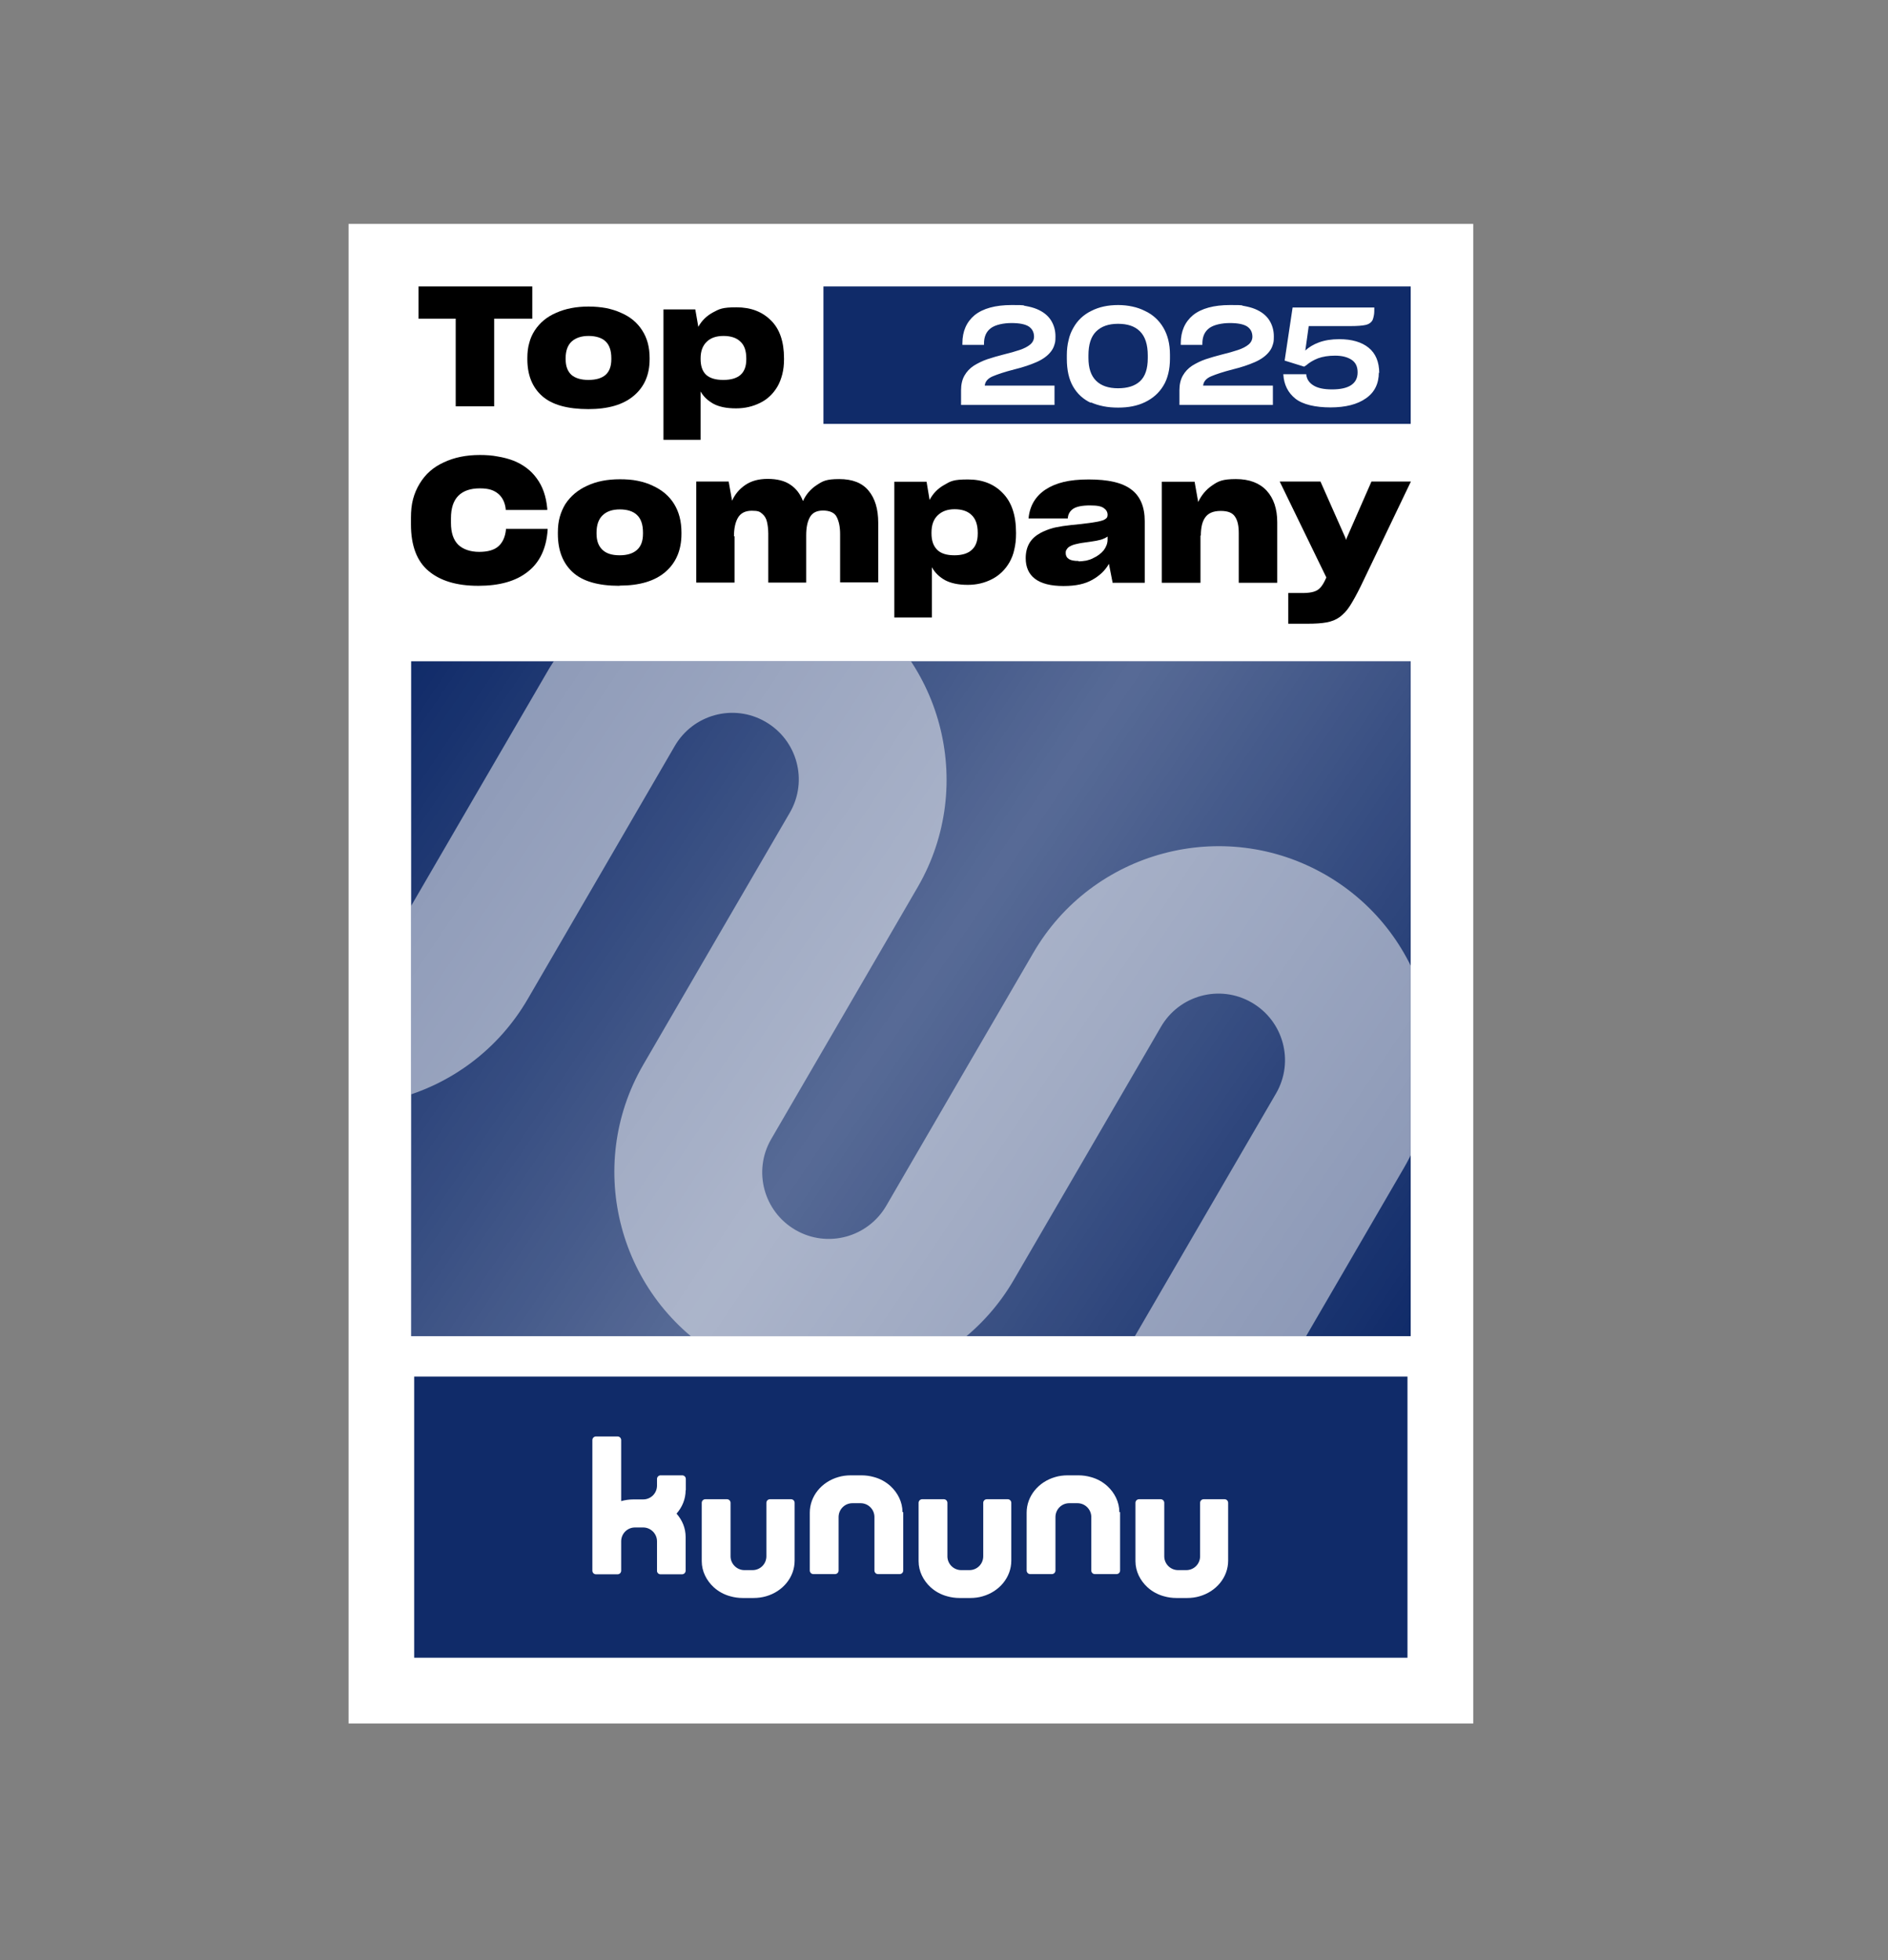 <?xml version="1.0" encoding="UTF-8"?>
<svg id="ohne_Rahmen" xmlns="http://www.w3.org/2000/svg" xmlns:xlink="http://www.w3.org/1999/xlink" version="1.1" viewBox="0 0 996 1033.9">
  <rect x="0" y="0" width="996" height="1033.9" fill="#808080" stroke="none"/>
  <!-- Generator: Adobe Illustrator 29.8.1, SVG Export Plug-In . SVG Version: 2.1.1 Build 2)  -->
  <defs>
    <style>
      .st0 {
        fill: none;
      }

      .st1 {
        fill: url(#Unbenannter_Verlauf);
      }

      .st2, .st3 {
        fill: #fff;
      }

      .st4 {
        clip-path: url(#clippath);
      }

      .st5 {
        fill: #102b69;
      }

      .st3 {
        isolation: isolate;
        opacity: .5;
      }
    </style>
    <clipPath id="clippath">
      <path class="st0" d="M637.2,864.2c-54.1-31.2-72.6-100.3-41.4-154.4h0c0-.1,77.4-133.1,77.4-133.1,9.7-16.8,3.9-38.2-12.9-47.9-16.8-9.7-38.2-3.9-47.9,12.9h0c0,.1-77.4,133.1-77.4,133.1-31.2,54-100.4,72.5-154.4,41.3s-72.6-100.4-41.3-154.4h0c0-.1,77.4-133.1,77.4-133.1,9.7-16.8,3.9-38.2-12.9-47.9-16.8-9.7-38.2-3.9-47.9,12.9h0c0,.1-77.4,133.2-77.4,133.2-31.3,54-100.4,72.5-154.4,41.2-25.9-15-44.8-39.6-52.6-68.5-7.8-29-3.8-59.8,11.3-85.8l60.9-105.5c10.5-18.3,33.7-25.2,52.3-15.3,19.5,10.4,26.4,34.9,15.4,53.9l-60.9,105.5c-9.5,16.4-4.5,37.6,11.6,47.7,16.9,10.5,39.1,4.9,49-12.2h0c0-.1,77.4-133.1,77.4-133.1,31.2-54.1,100.4-72.6,154.4-41.3,54,31.2,72.5,100.4,41.3,154.4h0c0,.1-77.4,133.1-77.4,133.1-9.7,16.8-3.9,38.2,12.9,47.9,16.8,9.7,38.2,3.9,47.9-12.9h0c0-.1,77.4-133.1,77.4-133.1,31.2-54,100.4-72.5,154.4-41.3,54,31.2,72.5,100.4,41.3,154.4h0c0,.1-77.4,133.1-77.4,133.1-9.7,16.8-3.9,38.2,12.9,47.9,16.8,9.7,38.2,3.9,47.9-12.9l60.9-105.5c10.5-18.3,33.7-25.2,52.3-15.3,19.5,10.4,26.4,34.9,15.4,53.9l-61.1,105.9c-31.2,54.1-100.3,72.6-154.4,41.4h0Z"/>
    </clipPath>
    <linearGradient id="Unbenannter_Verlauf" data-name="Unbenannter Verlauf" x1="211.9" y1="363.7" x2="739.2" y2="719.7" gradientTransform="translate(5 -14.9)" gradientUnits="userSpaceOnUse">
      <stop offset="0" stop-color="#fff" stop-opacity="0"/>
      <stop offset=".5" stop-color="#fff" stop-opacity=".3"/>
      <stop offset="1" stop-color="#fff" stop-opacity="0"/>
    </linearGradient>
  </defs>
  <rect class="st2" x="183.9" y="118.1" width="593.3" height="791"/>
  <rect id="Balken_2" class="st5" x="218.5" y="726.1" width="524" height="148.3"/>
  <g id="Logo">
    <path class="st2" d="M417.6,790.8h-11.4c-1,0-1.9.8-1.9,1.9v11.8h0v16.4c0,4-3.2,7.3-7.3,7.3h-4.3c-3.9,0-7.2-3.2-7.3-7.1v-28.4c0-1-.8-1.9-1.9-1.9h-11.4c-1,0-1.9.8-1.9,1.9v30.8c0,5.3,2.5,10.2,6.3,13.7,2.4,2.2,5.4,3.9,8.8,4.8,2.1.6,4.3.9,6.5.9h5.7c2.3,0,4.5-.3,6.6-.9,8.8-2.5,15.1-10,15.1-18.8v-30.5c0-1-.8-1.9-1.9-1.9Z"/>
    <path class="st2" d="M532,790.8h-11.4c-1,0-1.9.8-1.9,1.9v11.8h0v16.4c0,4-3.2,7.3-7.3,7.3h-4.3c-4,0-7.2-3.2-7.3-7.1v-28.4c0-1-.8-1.9-1.9-1.9h-11.4c-1,0-1.9.8-1.9,1.9v30.8c0,5.3,2.5,10.2,6.3,13.7,2.4,2.2,5.4,3.9,8.8,4.8,2.1.6,4.3.9,6.5.9h5.7c2.3,0,4.5-.3,6.5-.9,8.8-2.5,15.1-10,15.1-18.8v-30.5c0-1-.8-1.9-1.9-1.9h0Z"/>
    <path class="st2" d="M646.4,790.8h-11.4c-1,0-1.9.8-1.9,1.9v11.8h0v16.4c0,4-3.2,7.3-7.3,7.3h-4.3c-4,0-7.2-3.2-7.3-7.1v-28.4c0-1-.8-1.9-1.9-1.9h-11.4c-1,0-1.9.8-1.9,1.9v30.8c0,5.3,2.5,10.2,6.3,13.7,2.4,2.2,5.4,3.9,8.8,4.8,2.1.6,4.3.9,6.5.9h5.7c2.3,0,4.5-.3,6.5-.9,8.8-2.5,15.1-10,15.1-18.8v-30.5c0-1-.8-1.9-1.9-1.9h0Z"/>
    <path class="st2" d="M476.1,797.6c0-5.3-2.5-10.2-6.3-13.7-2.4-2.2-5.4-3.9-8.8-4.8-2.1-.6-4.3-.9-6.5-.9h-5.7c-2.3,0-4.5.3-6.5.9-8.8,2.5-15.1,10-15.1,18.8v30.5c0,1,.8,1.9,1.9,1.9h11.4c1,0,1.9-.8,1.9-1.9v-11.8h0v-16.4c0-4,3.2-7.3,7.3-7.3h4.3c4,0,7.2,3.2,7.3,7.1v28.4c0,1,.8,1.9,1.9,1.9h11.4c1,0,1.9-.8,1.9-1.9v-30.8h0Z"/>
    <path class="st2" d="M590.5,797.6c0-5.3-2.5-10.2-6.3-13.7-2.4-2.2-5.4-3.9-8.8-4.8-2.1-.6-4.3-.9-6.5-.9h-5.7c-2.3,0-4.5.3-6.5.9-8.8,2.5-15.1,10-15.1,18.8v30.5c0,1,.8,1.9,1.9,1.9h11.4c1,0,1.9-.8,1.9-1.9v-11.8h0v-16.4c0-4,3.2-7.3,7.3-7.3h4.3c4,0,7.2,3.2,7.3,7.1v28.4c0,1,.8,1.9,1.9,1.9h11.4c1,0,1.9-.8,1.9-1.9v-30.8h0Z"/>
    <path class="st2" d="M361.8,786v-.4h0v-4.6h0v-.9h0c0-1.1-.9-1.9-1.9-1.9h-11.4c-1,0-1.9.8-1.9,1.9v.8h0v2.7c0,4-3.2,7.3-7.3,7.3h-5c-2.3,0-4.5.3-6.6.9v-32.2c0-1-.8-1.9-1.9-1.9h-11.4c-1,0-1.9.8-1.9,1.9v68.9c0,1,.8,1.9,1.9,1.9h11.4c1,0,1.9-.8,1.9-1.9v-15.5h0c0-4,3.2-7.3,7.3-7.3h4.3c4,0,7.3,3.3,7.3,7.3v15.5c0,.3,0,.6.2.9.3.6.9,1,1.6,1h11.4c1,0,1.9-.8,1.9-1.9v-17.8c0-4.7-1.8-8.9-4.8-12.3,3-3.4,4.8-7.7,4.8-12.3h0Z"/>
  </g>
  <rect class="st5" x="216.9" y="348.8" width="527.3" height="356"/>
  <g class="st4">
    <rect class="st3" x="216.9" y="348.8" width="527.3" height="356"/>
  </g>
  <rect class="st1" x="216.9" y="348.8" width="527.3" height="356"/>
  <rect id="Balken_1" class="st5" x="434.4" y="151.1" width="309.8" height="72.5"/>
  <path id="_2025" class="st2" d="M575.4,212.2c2,.9,4.2,1.6,6.7,2.1s5,.7,7.8.7c5.4,0,10.1-.9,14.2-2.9s7.3-4.8,9.6-8.6c1.2-1.9,2-4,2.6-6.4s.9-5.1.9-7.9v-2.1c0-5.7-1.2-10.4-3.5-14.3-2.3-3.9-5.6-6.9-9.7-8.8-2-1-4.2-1.8-6.6-2.3-2.3-.5-4.8-.8-7.5-.8-5.4,0-10.1,1-14.2,3.1-4.1,2-7.3,5-9.5,9-1.1,1.9-2,4.1-2.5,6.5-.6,2.4-.9,5-.9,7.8v2c0,5.9,1.1,10.8,3.3,14.6,2.2,3.8,5.3,6.7,9.4,8.6h0ZM574.2,187.4c0-5.6,1.3-9.8,4-12.5s6.5-4.1,11.6-4.1,8.9,1.3,11.6,4,4.1,6.9,4.1,12.7v1.4c0,5.7-1.4,9.7-4.1,12.2-2.7,2.5-6.6,3.7-11.6,3.7s-8.9-1.3-11.6-4c-2.7-2.7-4-6.7-4-12v-1.4h0ZM727.4,196.4c0,6-2.3,10.6-6.8,13.7-4.5,3.2-10.8,4.8-18.7,4.8s-14.6-1.5-18.5-4.6-6.1-7.4-6.4-12.9h0c0,0,12.1,0,12.1,0v.2c.3,2.4,1.5,4.3,3.8,5.7,2.2,1.4,5.5,2.1,9.8,2.1s7.7-.7,10-2.2,3.5-3.7,3.5-6.8-1.1-5.3-3.3-6.7c-2.2-1.4-5-2.1-8.6-2.1s-6.5.5-9,1.4c-2.5,1-4.5,2.2-6.1,3.6l-1.2.8-10.3-3.2,4.2-28h43.1v.3c0,1.4,0,2.6-.2,3.7s-.4,1.9-.7,2.6c-.7,1.3-1.9,2.2-3.7,2.6s-4.5.6-8.1.6h-21.9c-.3,1.9-.6,4.1-.9,6.5-.3,2.4-.6,4.5-.9,6.4,1.8-1.7,4.2-3.2,7.2-4.3s6.5-1.7,10.7-1.7c6.6,0,11.8,1.5,15.5,4.5,3.7,3,5.6,7.5,5.6,13.5h0ZM545.5,177.7c0-2.4-.9-4.2-2.8-5.5-1.9-1.2-4.9-1.8-9.1-1.8s-8.5.9-10.9,2.7c-2.4,1.8-3.6,4.5-3.6,8.1v.7h-11.4v-.8c0-6.4,2.2-11.3,6.5-14.9,4.4-3.5,10.9-5.3,19.5-5.3s5.2.2,7.4.5c2.2.4,4.1.9,5.8,1.6,3.4,1.4,5.9,3.4,7.5,5.9s2.4,5.4,2.4,8.5-.2,3.2-.6,4.6-1.1,2.6-2,3.7c-1.7,2.1-4.2,3.9-7.4,5.3s-7,2.7-11.5,3.8c-5.1,1.3-9,2.6-11.6,3.7-2.6,1.1-4,2.8-4.2,4.9h36.8v10.2h-49.3v-7.8c0-3,.6-5.6,1.8-7.7,1.2-2.1,2.8-3.8,4.9-5.2,2.1-1.3,4.5-2.5,7.1-3.4,2.7-.9,5.5-1.7,8.6-2.5,1.6-.4,3.2-.8,4.6-1.2,1.4-.4,2.7-.8,3.9-1.2,2.4-.8,4.3-1.8,5.6-2.9,1.3-1.1,2-2.5,2-4.2h0ZM660.7,177.7c0-2.4-.9-4.2-2.8-5.5-1.9-1.2-4.9-1.8-9.1-1.8s-8.5.9-10.9,2.7c-2.4,1.8-3.6,4.5-3.6,8.1v.7h-11.4v-.8c0-6.4,2.2-11.3,6.5-14.9,4.4-3.5,10.9-5.3,19.5-5.3s5.2.2,7.4.5c2.2.4,4.1.9,5.8,1.6,3.4,1.4,5.9,3.4,7.5,5.9s2.4,5.4,2.4,8.5-.2,3.2-.6,4.6c-.4,1.4-1.1,2.6-2,3.7-1.7,2.1-4.2,3.9-7.4,5.3s-7,2.7-11.5,3.8c-5.1,1.3-9,2.6-11.6,3.7-2.6,1.1-4,2.8-4.2,4.9h36.8v10.2h-49.3v-7.8c0-3,.6-5.6,1.8-7.7,1.2-2.1,2.8-3.8,4.9-5.2,2.1-1.3,4.5-2.5,7.1-3.4,2.7-.9,5.5-1.7,8.6-2.5,1.6-.4,3.2-.8,4.6-1.2,1.4-.4,2.7-.8,3.9-1.2,2.4-.8,4.3-1.8,5.6-2.9,1.3-1.1,2-2.5,2-4.2h0Z"/>
  <g id="Top_Company">
    <path d="M280.8,168.1v-17h-60v17h19.6v46.2h20.3v-46.2s20.1,0,20.1,0Z"/>
    <path d="M310.3,215.8c10.5,0,18.4-2.3,24-7,5.6-4.7,8.4-11.1,8.4-19.3v-.7c0-5.7-1.3-10.5-3.9-14.5-2.6-4.1-6.3-7.2-11.2-9.3-2.4-1.1-5-1.9-7.9-2.5-2.8-.5-5.9-.8-9.2-.8-6.5,0-12.2,1.1-17.1,3.3-4.9,2.1-8.6,5.2-11.3,9.3-1.3,2-2.3,4.2-2.9,6.6-.7,2.4-1,5-1,7.9v.7c0,8.3,2.6,14.8,7.8,19.4s13.3,6.9,24.5,6.9h0ZM310.4,200.4c-3.9,0-6.9-.9-9-2.7-2-1.9-3-4.6-3-8.2v-.6c0-3.9,1.1-6.8,3.1-8.7,2.2-2,5.2-3,9-3s7.1,1,9,2.9c2,1.9,3,4.9,3,8.8v.6c0,3.7-1,6.4-3,8.2s-5.1,2.7-9.1,2.7h0Z"/>
    <path d="M381.5,200.4c-4,0-7-.9-9-2.7-2-1.9-2.9-4.7-2.9-8.3v-.4c0-3.8,1.1-6.7,3.2-8.7,2.1-2.1,5.1-3.1,8.9-3.1s6.9,1,8.9,3c2.1,1.9,3.1,4.9,3.1,8.9v.4c0,3.7-1,6.4-3,8.2s-5.1,2.7-9.1,2.7h0ZM388.4,215.4c4.6,0,8.8-1,12.6-2.9,3.9-1.9,6.9-4.8,9.2-8.7,1.1-1.9,1.9-4.1,2.5-6.4.6-2.4.9-5,.9-7.8v-.6c0-8.8-2.3-15.5-6.9-20-4.6-4.6-10.6-6.9-18.2-6.9s-9,.9-12.4,2.7c-3.3,1.8-5.9,4.3-7.7,7.6l-1.6-9.2h-16.8v68.8h19.6v-25.5c1.6,2.8,3.9,4.9,6.8,6.5,3,1.6,6.9,2.4,11.8,2.4h0Z"/>
    <path d="M252.3,309c11.1,0,19.8-2.4,26.1-7.4,6.3-4.9,9.8-12.2,10.5-22v-.6h-22v.5c-.4,3.7-1.7,6.6-3.9,8.6-2.2,2-5.6,3-10.2,3s-8.5-1.3-11.1-3.8c-2.5-2.5-3.8-6.3-3.8-11.5v-2.4c0-5.3,1.3-9.3,3.9-11.9,2.6-2.6,6.4-3.9,11.3-3.9s7.5,1,9.8,2.9c2.2,1.9,3.5,4.6,3.9,8v.5h21.9v-.8c-.6-6.4-2.4-11.6-5.5-15.8-3-4.2-7.1-7.3-12.3-9.4-2.6-1-5.3-1.7-8.3-2.2-3-.6-6.2-.8-9.5-.8-7.2,0-13.5,1.3-19,3.9-5.5,2.5-9.7,6.2-12.7,11.2-1.5,2.4-2.7,5.2-3.5,8.2s-1.1,6.3-1.1,9.8v3.5c0,11.2,3.1,19.4,9.3,24.6,6.2,5.2,14.9,7.8,26.1,7.8h0Z"/>
    <path d="M326.8,308.9c10.6,0,18.6-2.4,24.2-7.2,5.6-4.8,8.5-11.5,8.5-20.1v-.7c0-5.9-1.3-10.9-3.9-15.1-2.6-4.2-6.4-7.4-11.3-9.6-2.4-1.2-5.1-2-8-2.6-2.9-.6-6-.8-9.3-.8-6.6,0-12.3,1.1-17.2,3.4-4.9,2.2-8.7,5.4-11.5,9.6-1.3,2.1-2.3,4.4-3,6.9s-1,5.2-1,8.2v.7c0,8.7,2.6,15.4,7.8,20.2,5.2,4.8,13.4,7.2,24.7,7.2h0ZM326.9,292.9c-4,0-7-.9-9.1-2.9-2.1-2-3.1-4.8-3.1-8.5v-.6c0-4,1.1-7.1,3.2-9.1,2.2-2.1,5.2-3.1,9.1-3.1s7.1,1,9.1,3c2.1,2,3.1,5.1,3.1,9.2v.6c0,3.8-1,6.6-3.1,8.5s-5.1,2.9-9.2,2.9h0Z"/>
    <path d="M387.2,282.9c0-4.1.7-7.4,2.1-9.8,1.4-2.4,3.8-3.7,7.3-3.7s4.2.5,5.5,1.6c1.2,1,2.1,2.4,2.5,4.2.2.9.4,1.9.5,2.9.1,1,.2,2.1.2,3.3v25.9h20v-25c0-3.9.6-7,1.9-9.4,1.3-2.4,3.6-3.6,7-3.6s6.1,1.1,7.2,3.4c1.2,2.3,1.8,5.3,1.8,9v25.5h20.1v-31.5c0-7.2-1.7-12.8-5.1-16.9-3.4-4.1-8.5-6.1-15.5-6.1s-8.7,1.1-11.9,3.2c-3.2,2.1-5.6,4.9-7.2,8.4-1.4-3.7-3.6-6.6-6.6-8.6-3-2.1-7.1-3.1-12-3.1s-8.7,1.1-11.8,3.2c-3.1,2.1-5.4,4.8-7,8.3l-1.8-10.1h-17.1v53.3h20.2v-24.4h0Z"/>
    <path d="M503.5,292.9c-4,0-7.1-.9-9.1-2.9-2-2-3-4.8-3-8.6v-.5c0-4,1.1-7,3.3-9.1,2.2-2.1,5.1-3.2,8.9-3.2s6.9,1,9,3.1c2.1,2,3.2,5.1,3.2,9.3v.5c0,3.8-1,6.6-3.1,8.5-2,1.9-5.1,2.9-9.2,2.9h0ZM510.5,308.5c4.7,0,8.9-1,12.8-3,3.9-2,7-5,9.3-9,1.1-2,2-4.2,2.5-6.7.6-2.5.9-5.2.9-8.2v-.6c0-9.2-2.3-16.1-7-20.9-4.6-4.8-10.7-7.2-18.4-7.2s-9.1.9-12.5,2.9c-3.4,1.9-5.9,4.5-7.7,7.9l-1.6-9.6h-17v71.6h19.8v-26.5c1.6,2.9,3.9,5.1,6.9,6.8,3,1.6,7,2.5,11.9,2.5h0Z"/>
    <path d="M568.9,295.9c-2.2,0-3.9-.3-5-1-1.1-.7-1.7-1.8-1.7-3.1s.2-1.5.6-2.1c.4-.7,1-1.2,1.8-1.6.9-.5,2-.9,3.5-1.2,1.5-.4,3.7-.7,6.7-1.1,2.4-.3,4.3-.7,5.9-1.1,1.6-.5,2.8-1.1,3.6-1.7v1.6c0,2-.7,3.8-2,5.6-1.4,1.7-3.2,3.1-5.6,4.2-1.1.6-2.3,1-3.6,1.3-1.3.2-2.7.4-4.1.4h0ZM586.9,307.4h17v-32.5c0-7.6-2.4-13.2-7.1-16.7-4.7-3.6-12.1-5.3-22.5-5.3s-17.3,1.8-22.7,5.3c-5.3,3.5-8.4,8.6-9,15.3h20.7c.1-2.2,1.1-3.9,2.8-5.1,1.8-1.2,4.8-1.8,8.9-1.8s6,.5,7.3,1.4c1.3.9,2,2.1,2,3.5s-.4,1.7-1.2,2.3c-.8.6-2.2,1-4.2,1.4-1.1.2-2.3.4-3.7.6-1.4.2-3,.4-4.8.6-3.9.4-7.1.7-9.7,1.1-2.5.4-4.7.8-6.5,1.4-.9.3-1.8.6-2.7,1-.8.3-1.6.7-2.4,1.1-2.6,1.4-4.6,3.1-6,5.4-1.3,2.2-2,4.9-2,8h0c0,4.7,1.6,8.4,4.9,10.9,3.3,2.5,8.3,3.8,15,3.8s11.4-1.1,15.3-3.3c3.9-2.2,6.8-5,8.7-8.4l2,10.2h0Z"/>
    <path d="M633.5,282.5c0-4.4.8-7.6,2.4-9.7,1.6-2.2,4.3-3.3,8.1-3.3s6.2,1,7.5,3c1.4,2,2,4.9,2,8.7v26.2h20.3v-31.9c0-7.1-1.9-12.7-5.6-16.7s-9.1-6.1-16.2-6.1-9.3,1.1-12.6,3.4c-3.2,2.2-5.6,5.1-7.3,8.7l-1.9-10.7h-17.3v53.3h20.4v-24.9h0Z"/>
    <path d="M689.8,329c4,0,7.3-.2,10-.7,2.7-.5,5-1.4,6.9-2.8,1.9-1.4,3.8-3.3,5.5-6s3.6-6.1,5.7-10.4l26.4-55.1h-20.8l-13.1,29.9-.3.9-.3-1-13.2-29.8h-21.5l24.6,50.6-.7,1.5c-.8,1.7-1.7,3.1-2.6,4-.9,1-2,1.6-3.3,2-.7.2-1.5.4-2.4.5-.9.1-1.9.2-3,.2h-8.1v16.2h10.2,0Z"/>
  </g>
</svg>